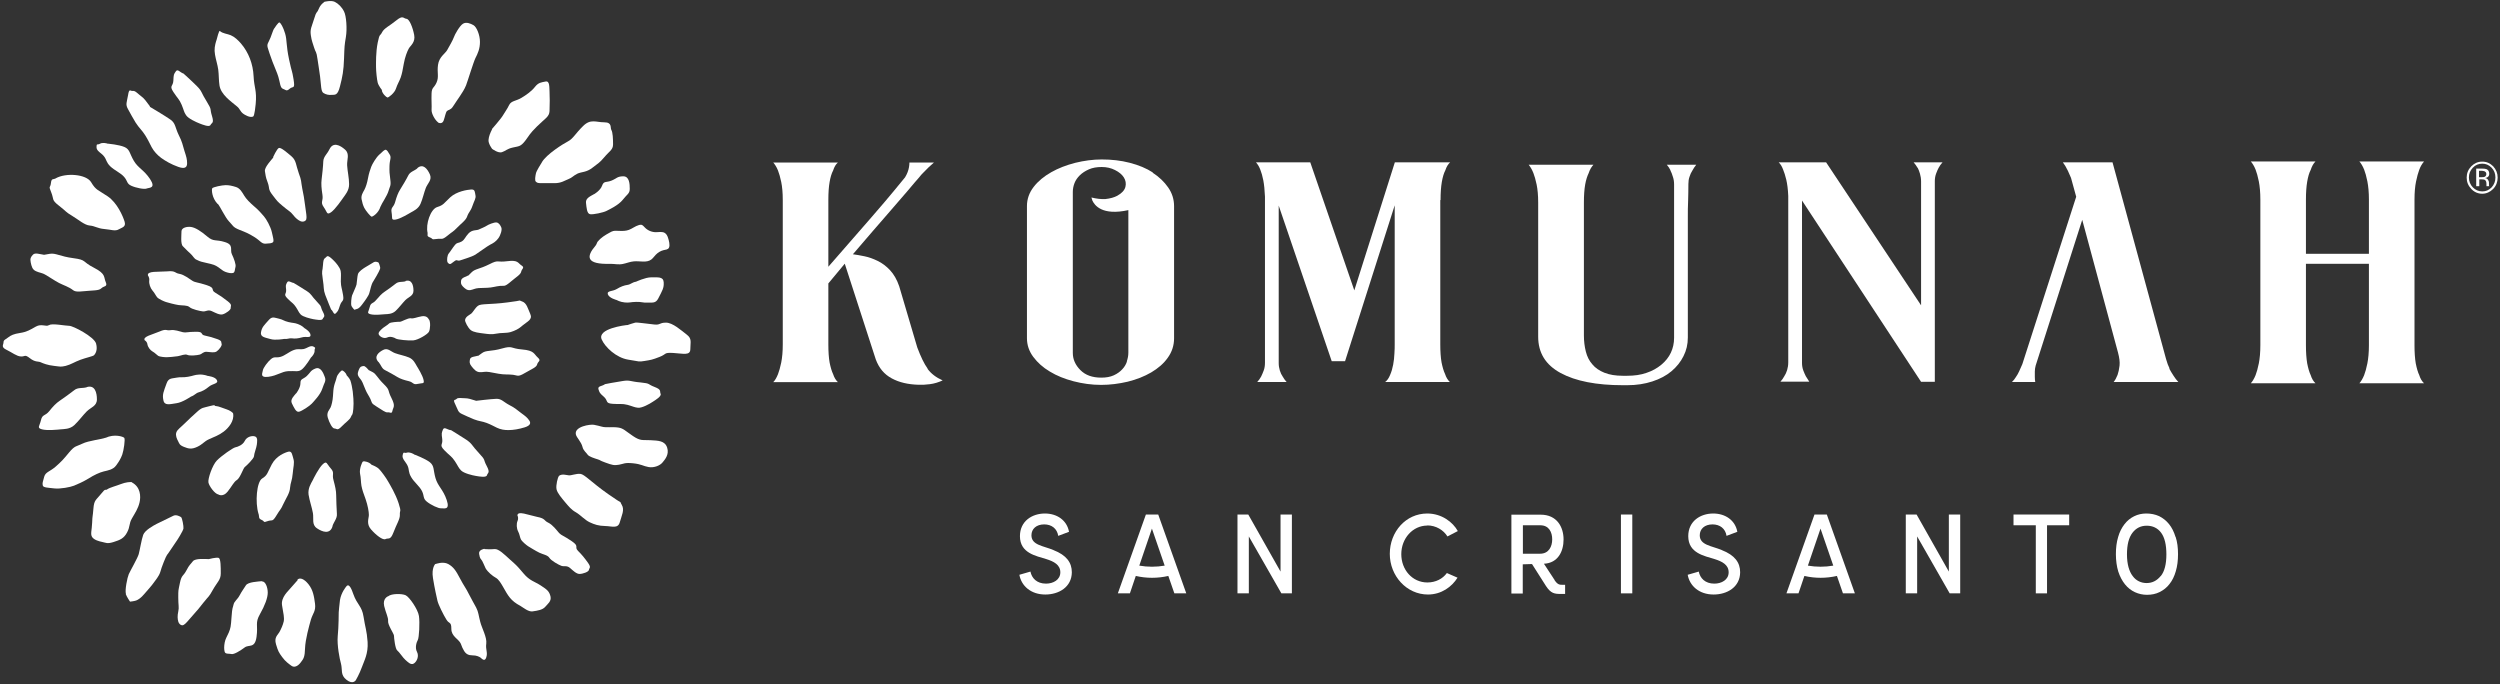<svg xmlns="http://www.w3.org/2000/svg" width="698" height="191" viewBox="0 0 698 191" fill="none"><rect x="0" y="0" width="698" height="191" fill="#333333" stroke="none"/><path d="M259 102.926C258.021 101.588 257.081 99.602 256.102 97.008L251.051 79.905C250.424 78.081 249.563 76.582 248.505 75.447C247.448 74.312 246.312 73.461 245.059 72.853C243.806 72.245 242.593 71.799 241.379 71.556C240.165 71.313 239.108 71.11 238.129 70.989C242.24 66.206 245.49 62.396 247.957 59.6C250.424 56.763 252.265 54.615 253.557 53.115C255.006 51.372 256.024 50.197 256.572 49.589C256.964 49.062 257.434 48.535 257.943 48.049C258.452 47.522 258.922 47.076 259.313 46.671C259.783 46.225 260.292 45.779 260.762 45.374H253.909C253.909 45.779 253.871 46.225 253.792 46.671C253.636 47.603 253.283 48.535 252.696 49.508C252.226 50.075 251.168 51.372 249.563 53.318C248.192 54.98 246.078 57.492 243.18 60.816C240.282 64.139 236.327 68.719 231.276 74.474V55.831C231.276 53.804 231.393 52.142 231.628 50.805C231.863 49.468 232.176 48.414 232.607 47.603C232.92 46.63 233.351 45.86 233.938 45.374H215.886C216.356 45.901 216.826 46.63 217.217 47.603C217.53 48.414 217.844 49.468 218.118 50.805C218.392 52.142 218.549 53.804 218.549 55.831V96.157C218.549 98.184 218.392 99.845 218.118 101.223C217.844 102.561 217.53 103.655 217.217 104.466C216.826 105.438 216.395 106.208 215.886 106.695H233.938C233.39 106.168 232.92 105.438 232.607 104.466C232.215 103.655 231.902 102.561 231.628 101.223C231.393 99.886 231.276 98.184 231.276 96.157V79.135L235.857 73.623L244.511 100.332C245.412 102.763 246.861 104.506 248.975 105.641C251.051 106.776 253.557 107.343 256.455 107.424C257.355 107.465 258.413 107.424 259.627 107.262C260.88 107.1 262.054 106.735 263.19 106.208C261.35 105.398 259.94 104.304 258.961 102.966" fill="white"></path><path d="M321.889 48.168C320.088 46.993 317.935 46.101 315.429 45.453C312.922 44.804 310.338 44.52 307.597 44.52C305.169 44.52 302.741 44.845 300.235 45.453C297.729 46.101 295.496 46.952 293.499 48.087C291.502 49.222 289.857 50.559 288.604 52.181C287.351 53.802 286.724 55.585 286.724 57.53V94.412C286.724 96.317 287.312 98.06 288.487 99.64C289.662 101.221 291.189 102.599 293.107 103.734C295.026 104.909 297.259 105.801 299.726 106.449C302.232 107.098 304.777 107.462 307.44 107.462C309.946 107.462 312.413 107.138 314.841 106.571C317.308 105.963 319.462 105.112 321.42 103.977C323.338 102.842 324.905 101.505 326.041 99.883C327.215 98.262 327.802 96.439 327.802 94.453V57.571C327.802 55.666 327.255 53.923 326.158 52.343C325.062 50.762 323.613 49.384 321.811 48.209M314.645 100.937C314.371 101.748 313.94 102.477 313.314 103.126C312.726 103.774 311.943 104.342 310.964 104.788C309.985 105.233 308.85 105.436 307.479 105.436C304.973 105.436 303.054 104.747 301.644 103.328C300.235 101.91 299.53 100.329 299.53 98.546V53.559C299.53 52.748 299.686 51.937 300 51.127C300.313 50.316 300.822 49.587 301.488 48.938C302.153 48.29 303.015 47.722 304.033 47.276C305.051 46.831 306.226 46.628 307.597 46.628C308.967 46.628 310.22 46.912 311.317 47.479C312.452 48.047 313.275 48.736 313.784 49.546C314.293 50.357 314.449 51.248 314.214 52.181C313.979 53.113 313.196 53.964 311.943 54.653C311.121 55.099 310.025 55.423 308.576 55.585C307.44 55.626 306.187 55.504 304.738 55.139C304.738 55.139 304.777 55.423 304.934 55.788C304.934 55.788 304.934 55.828 304.934 55.869C305.56 57.328 307.714 60.286 315.037 58.665V98.465C315.037 99.275 314.88 100.086 314.606 100.897" fill="white"></path><path d="M402.205 55.865C402.205 53.838 402.323 52.177 402.558 50.799C402.793 49.461 403.106 48.367 403.537 47.556C403.85 46.584 404.32 45.813 404.868 45.327H389.439L378.123 81.074L365.827 45.327H350.672C351.142 45.854 351.573 46.543 351.886 47.394C352.199 48.164 352.473 49.137 352.708 50.312C352.943 51.528 353.1 53.068 353.178 54.892V101.298C353.178 102.109 353.061 102.838 352.826 103.446C352.591 104.095 352.356 104.621 352.121 105.108C351.808 105.675 351.455 106.202 351.024 106.648H359.209C358.817 106.202 358.425 105.675 358.112 105.108C357.799 104.662 357.525 104.095 357.329 103.446C357.133 102.798 357.016 102.109 357.016 101.379V57.405L371.818 100.852H375.538L389.401 57.324V96.11C389.401 96.799 389.401 97.65 389.322 98.704C389.283 99.758 389.165 100.771 388.969 101.825C388.774 102.879 388.5 103.811 388.108 104.703C387.756 105.594 387.286 106.243 386.738 106.648H404.79C404.242 106.121 403.772 105.392 403.459 104.419C403.067 103.608 402.754 102.514 402.48 101.176C402.245 99.839 402.127 98.137 402.127 96.11V55.865H402.205Z" fill="white"></path><path d="M466.387 47.608C466.622 48.053 466.857 48.621 467.053 49.31C467.288 49.958 467.405 50.688 467.405 51.498V94.338C467.405 95.837 467.092 97.215 466.505 98.472C465.917 99.728 465.017 100.863 463.842 101.836C462.667 102.808 461.297 103.578 459.691 104.105C458.086 104.673 456.284 104.916 454.287 104.916H453.073C451.076 104.916 449.353 104.632 447.943 104.065C446.534 103.497 445.398 102.727 444.576 101.714C443.714 100.741 443.126 99.566 442.774 98.188C442.422 96.81 442.226 95.31 442.226 93.689V56.565C442.226 54.538 442.344 52.876 442.579 51.539C442.813 50.201 443.166 49.148 443.558 48.337C443.871 47.364 444.341 46.594 444.889 45.986H426.797C427.267 46.554 427.737 47.324 428.129 48.337C428.442 49.148 428.755 50.201 429.03 51.539C429.304 52.876 429.46 54.538 429.46 56.565V94.013C429.46 98.512 431.536 101.876 435.726 104.146C439.916 106.415 445.711 107.55 453.112 107.55H454.326C456.911 107.55 459.221 107.186 461.336 106.497C463.451 105.808 465.213 104.875 466.662 103.659C468.11 102.444 469.246 101.025 470.029 99.444C470.852 97.823 471.243 96.121 471.243 94.257V60.861C471.243 59.077 471.243 57.497 471.321 56.078C471.36 54.66 471.4 53.079 471.4 51.377C471.4 50.688 471.478 49.999 471.713 49.35C471.909 48.702 472.183 48.134 472.496 47.648C472.81 47.081 473.162 46.513 473.593 45.986H465.369C465.761 46.432 466.113 46.959 466.387 47.526" fill="white"></path><path d="M535.386 46.786C535.621 47.232 535.856 47.799 536.052 48.488C536.248 49.137 536.365 49.866 536.365 50.677V85.249L509.854 45.327H496.618C497.088 45.773 497.519 46.462 497.832 47.313C498.146 48.083 498.459 49.015 498.733 50.191C499.007 51.366 499.203 52.866 499.281 54.73V101.136C499.281 101.947 499.164 102.676 498.968 103.325C498.772 103.973 498.498 104.54 498.185 105.027C497.871 105.594 497.519 106.121 497.088 106.567H505.155C504.842 106.121 504.528 105.594 504.176 105.027C503.941 104.581 503.706 104.014 503.471 103.406C503.236 102.757 503.119 102.068 503.119 101.339V55.986L536.365 106.607H540.202V50.555C540.202 49.826 540.32 49.137 540.555 48.488C540.79 47.84 541.025 47.313 541.26 46.867C541.573 46.3 541.926 45.773 542.356 45.327H534.29C534.681 45.773 535.073 46.3 535.386 46.867" fill="white"></path><path d="M605.755 102.919C605.364 102.149 605.05 101.258 604.776 100.285L597.297 72.806L589.817 45.327H575.955L576.66 46.381C577.051 47.029 577.6 48.124 578.226 49.664L579.675 54.933L564.638 101.663C564.325 102.433 564.011 103.081 563.737 103.689C563.463 104.297 563.15 104.824 562.837 105.27C562.523 105.797 562.171 106.243 561.74 106.648H568.24C568.162 106.202 568.123 105.716 568.123 105.189V103.73C568.123 103.203 568.201 102.676 568.358 102.068L581.359 61.377L591.345 98.421C591.736 99.88 591.893 101.095 591.775 102.109C591.658 103.122 591.462 103.973 591.227 104.662C590.914 105.473 590.561 106.121 590.13 106.648H608.183C607.713 106.121 607.243 105.554 606.851 104.905C606.46 104.338 606.069 103.649 605.638 102.879" fill="white"></path><path d="M674.48 101.461C674.245 100.083 674.127 98.381 674.127 96.355V55.744C674.127 53.718 674.284 52.016 674.558 50.678C674.832 49.34 675.145 48.246 675.459 47.395C675.772 46.544 676.202 45.774 676.79 45.085H658.737C659.207 45.612 659.678 46.382 660.069 47.355C660.383 48.165 660.696 49.26 660.97 50.638C661.244 52.016 661.401 53.718 661.401 55.744V70.862H643.818V55.744C643.818 53.758 643.935 52.096 644.17 50.718C644.405 49.34 644.719 48.246 645.149 47.436C645.463 46.463 645.893 45.652 646.481 45.085H628.428C628.898 45.612 629.368 46.382 629.76 47.355C630.073 48.165 630.387 49.26 630.661 50.638C630.935 52.016 631.091 53.718 631.091 55.744V96.355C631.091 98.381 630.935 100.083 630.661 101.461C630.387 102.839 630.073 103.933 629.76 104.744C629.368 105.717 628.898 106.487 628.428 107.014H646.481C645.932 106.487 645.463 105.757 645.149 104.744C644.758 103.933 644.444 102.839 644.17 101.461C643.935 100.083 643.818 98.381 643.818 96.355V73.658H661.401V96.355C661.401 98.381 661.244 100.083 660.97 101.461C660.696 102.839 660.383 103.933 660.069 104.744C659.678 105.717 659.207 106.487 658.737 107.014H676.79C676.242 106.487 675.772 105.757 675.459 104.744C675.067 103.933 674.754 102.839 674.48 101.461Z" fill="white"></path><path d="M294.165 153.586C291.228 152.37 287.978 152.208 287.978 149.451C287.978 147.668 289.348 146.411 291.541 146.411C293.617 146.411 295.144 147.587 295.457 149.614L298.473 148.479C297.885 145.276 295.144 143.371 291.737 143.371C288.135 143.371 284.767 145.519 284.767 149.695C284.767 154.478 289.309 155.207 292.129 156.099C294.204 156.748 296.045 157.68 296.045 159.788C296.045 161.896 294.048 162.95 292.05 162.95C289.466 162.95 288.056 161.409 287.704 159.585L284.611 160.477C285.159 163.558 287.782 165.99 291.855 165.99C295.614 165.99 299.217 163.923 299.256 159.788C299.256 157.072 297.768 155.005 294.126 153.586" fill="white"></path><path d="M357.525 159.586L348.518 143.655H345.503V165.666H348.675V149.776L357.76 165.666H360.697V143.655H357.525V159.586Z" fill="white"></path><path d="M398.486 146.695C400.913 146.695 403.028 147.992 404.124 149.776L407.023 148.276C405.652 145.803 402.558 143.371 398.486 143.371C392.494 143.371 388.03 148.479 388.03 154.64C388.03 160.801 392.729 165.99 398.682 165.99C402.48 165.99 405.378 163.801 406.944 161.288L403.968 159.991C402.793 161.612 400.835 162.625 398.525 162.625C394.335 162.625 391.241 159.099 391.241 154.721C391.241 150.343 394.413 146.736 398.525 146.736" fill="white"></path><path d="M434.042 161.938L431.066 157.398C435.021 157.196 436.548 153.912 436.548 150.629C436.548 147.102 434.668 143.697 430.165 143.697H421.981V165.708H425.153V157.56L427.737 157.479L431.653 163.641C433.024 165.708 434.003 165.83 435.843 165.83H436.979V163.276H436.274C435.452 163.276 434.903 163.276 434.003 161.938M425.192 154.601V146.656H430.048C432.515 146.656 433.376 148.643 433.376 150.588C433.376 152.534 432.476 154.601 429.97 154.601H425.192Z" fill="white"></path><path d="M455.736 143.655H452.564V165.666H455.736V143.655Z" fill="white"></path><path d="M480.759 153.586C477.822 152.37 474.572 152.208 474.572 149.451C474.572 147.668 475.942 146.411 478.135 146.411C480.211 146.411 481.738 147.587 482.051 149.614L485.066 148.479C484.479 145.276 481.738 143.371 478.331 143.371C474.728 143.371 471.361 145.519 471.361 149.695C471.361 154.478 475.903 155.207 478.723 156.099C480.798 156.748 482.639 157.68 482.639 159.788C482.639 161.896 480.641 162.95 478.644 162.95C476.06 162.95 474.65 161.409 474.298 159.585L471.204 160.477C471.752 163.558 474.376 165.99 478.449 165.99C482.208 165.99 485.81 163.923 485.849 159.788C485.849 157.072 484.362 155.005 480.72 153.586" fill="white"></path><path d="M544.118 159.586L535.112 143.655H532.096V165.666H535.269V149.776L544.353 165.666H547.29V143.655H544.118V159.586Z" fill="white"></path><path d="M562.171 146.655H568.397V165.666H571.53V146.655H577.717V143.655H562.171V146.655Z" fill="white"></path><path d="M607.399 149.897C606.969 148.479 606.381 147.303 605.598 146.33C604.815 145.357 603.875 144.628 602.818 144.101C601.721 143.614 600.547 143.371 599.254 143.371C598.04 143.371 596.905 143.614 595.847 144.141C594.79 144.668 593.889 145.398 593.145 146.371C592.401 147.344 591.775 148.519 591.383 149.938C590.953 151.357 590.757 152.937 590.757 154.721C590.757 156.505 590.992 158.167 591.422 159.585C591.892 161.004 592.519 162.18 593.302 163.152C594.085 164.125 595.025 164.855 596.082 165.341C597.139 165.828 598.275 166.071 599.45 166.071C600.742 166.071 601.917 165.828 602.974 165.301C604.032 164.774 604.972 164.044 605.716 163.071C606.499 162.099 607.086 160.882 607.478 159.504C607.908 158.085 608.104 156.505 608.104 154.721C608.104 152.937 607.908 151.316 607.438 149.897M603.249 160.842C602.191 162.139 600.899 162.788 599.333 162.788C598.55 162.788 597.844 162.625 597.179 162.301C596.513 161.977 595.926 161.49 595.456 160.842C594.947 160.193 594.555 159.342 594.281 158.369C594.007 157.356 593.85 156.18 593.85 154.802C593.85 152.086 594.359 150.1 595.378 148.762C596.396 147.425 597.727 146.776 599.372 146.776C601.017 146.776 602.426 147.425 603.405 148.762C604.384 150.1 604.854 152.127 604.854 154.802C604.854 157.477 604.345 159.545 603.288 160.842" fill="white"></path><path d="M319.932 143.655L312.1 165.666H315.468L317.112 160.802C320.088 161.491 323.182 161.491 326.197 160.802L327.881 165.666H331.209L323.378 143.655H319.932ZM318.091 157.924L321.616 147.587L325.179 157.924C322.83 158.329 320.441 158.329 318.091 157.924Z" fill="white"></path><path d="M506.604 143.655L498.772 165.666H502.14L503.785 160.802C506.761 161.491 509.854 161.491 512.87 160.802L514.554 165.666H517.882L510.05 143.655H506.604ZM504.764 157.924L508.288 147.587L511.851 157.924C509.502 158.329 507.113 158.329 504.764 157.924Z" fill="white"></path><path d="M96.646 163.796C96.646 163.796 95.275 165.377 94.923 167.525C94.766 168.579 94.571 170.971 94.571 170.971C94.571 170.971 94.57 174.984 94.296 177.578C94.061 180.172 94.845 184.064 95.197 185.28C95.667 186.982 94.962 188.442 96.763 189.82C98.565 191.239 99.348 189.901 99.348 189.901C99.348 189.901 100.366 188.158 101.032 186.293C101.698 184.429 102.833 182.524 102.637 179.24C102.402 175.957 101.972 175.268 101.502 172.187C101.032 169.147 99.74 168.944 98.643 165.863C98.252 164.728 97.469 162.58 96.646 163.796Z" fill="white"></path><path d="M108.355 166.475C108.355 166.475 106.788 167.042 107.258 169.19C107.767 171.298 108.433 172.312 108.355 173.406C108.237 174.501 109.999 176.933 109.999 177.5C109.999 178.068 110.352 181.189 110.9 181.594C111.448 182 112.545 183.702 113.171 184.229C113.798 184.756 114.698 185.81 115.56 185.243C116.421 184.675 117.048 183.175 116.421 182C115.795 180.824 116.304 179.284 116.657 178.676C117.009 178.027 117.244 173.852 116.97 171.987C116.696 170.123 114.268 166.637 113.25 166.191C112.232 165.704 109.255 165.704 108.394 166.475" fill="white"></path><path d="M121.552 157.438C121.552 157.438 120.416 158.492 120.886 161.41C121.356 164.329 121.904 166.68 122.139 167.734C122.374 168.788 123.822 171.706 124.645 173.004C125.428 174.301 126.016 173.49 126.016 175.598C126.016 177.706 128.052 178.395 128.639 179.692C129.187 180.989 128.991 180.746 129.54 181.678C130.088 182.61 130.793 182.975 131.929 182.975C133.064 182.975 133.73 183.34 134.082 183.543C134.435 183.786 135.336 184.962 135.766 183.543C136.236 182.124 135.531 181.435 135.766 179.692C136.001 177.949 134.513 175.355 134.082 173.612C133.612 171.869 133.612 170.896 132.947 169.639C132.281 168.342 131.694 167.45 130.911 165.869C130.127 164.248 129.501 163.559 128.404 161.451C127.308 159.343 126.603 158.289 125.154 157.478C123.666 156.668 121.63 157.478 121.63 157.478" fill="white"></path><path d="M135.257 153.222C135.257 153.222 133.573 153.465 133.769 154.641C133.847 155.127 133.965 155.857 134.356 156.222C134.709 156.547 135.296 158.128 135.57 158.655C136.158 159.709 137.567 160.845 138.39 161.291C139.251 161.737 139.956 162.994 140.426 163.805C141.875 166.359 142.58 167.738 145.282 169.157C146.221 169.725 147.553 170.86 148.688 170.698C150.176 170.495 151.508 170.252 152.213 169.441C152.879 168.63 154.014 167.9 153.701 166.522C153.348 165.102 152.8 164.656 150.999 163.48C149.198 162.305 147.905 162.183 146.143 160.074C144.342 157.925 143.95 157.601 142.384 156.222C140.817 154.803 139.212 153.181 138.076 153.303C136.941 153.424 135.257 153.303 135.257 153.303" fill="white"></path><path d="M144.499 143.984C144.499 143.984 144.851 144.633 144.499 145.444C144.146 146.255 144.225 147.552 144.656 148.363C145.086 149.174 145.125 149.904 145.399 150.512C145.673 151.161 147.005 152.215 147.436 152.499C147.906 152.783 149.589 153.837 150.607 154.324C151.625 154.811 152.918 154.973 153.388 155.743C153.858 156.514 155.933 157.689 156.716 157.973C157.5 158.257 158.204 157.811 159.105 158.541C160.006 159.311 160.906 160.244 161.807 160.244C162.707 160.244 164.352 159.676 164.431 159.109C164.47 158.582 165.175 158.541 164.157 157.122C163.139 155.703 162.512 154.932 161.376 153.797C160.241 152.621 161.885 152.621 159.614 151.08C157.343 149.539 156.795 149.539 156.09 148.809C155.424 148.039 154.327 146.539 153.074 145.93C151.821 145.363 152.331 144.755 149.942 144.308C147.553 143.822 144.46 142.484 144.46 143.944" fill="white"></path><path d="M156.051 132.916C155.737 133.2 155.15 135.511 155.385 136.606C155.62 137.701 156.873 139.12 157.813 140.256C158.792 141.391 159.496 142.324 160.828 143.053C162.12 143.824 163.256 145.162 164.627 145.811C165.997 146.46 167.133 146.825 168.973 146.865C170.853 146.906 172.537 147.676 173.046 145.811C173.555 143.946 174.455 142.364 173.594 140.945C172.732 139.526 174.573 141.31 169.796 137.944C165.057 134.619 163.217 132.43 162.042 132.308C160.867 132.186 159.497 132.795 158.831 132.714C158.166 132.673 156.912 132.186 156.051 132.876" fill="white"></path><path d="M168.073 119.133C167.407 118.931 166.584 118.768 165.84 118.606C164.9 118.404 160.241 119.052 160.789 121.322C160.985 122.173 162.277 123.348 162.629 124.767C162.864 125.821 163.726 126.388 164.078 126.956C164.431 127.482 165.997 127.969 166.898 128.252C167.837 128.536 167.093 128.455 169.012 129.144C170.892 129.833 171.479 129.995 172.811 129.752C174.181 129.509 174.338 129.104 176.727 129.347C179.115 129.59 179.507 130.117 181.073 130.401C182.718 130.684 184.363 129.914 184.989 129.104C185.537 128.415 186.908 126.996 186.281 125.01C185.655 123.024 183.775 123.024 181.582 122.902C179.389 122.781 178.88 123.186 176.766 121.768C174.651 120.349 174.064 119.579 172.654 119.376C171.244 119.133 169.169 119.457 168.073 119.133Z" fill="white"></path><path d="M175.395 90.727C174.416 90.768 166.663 91.781 167.994 94.78C168.934 96.928 172.067 99.887 175.395 100.414C178.724 100.941 178.214 101.063 179.976 100.779C181.739 100.495 182.091 100.455 184.167 99.644C186.242 98.833 185.224 98.388 188.004 98.55C190.785 98.712 192.742 99.36 192.742 97.455C192.742 95.55 193.251 94.578 191.763 93.443C190.275 92.308 187.808 90.038 185.89 90.079C183.971 90.119 184.441 90.768 182.718 90.606C180.956 90.444 177.901 89.957 177.353 90.079C176.805 90.201 175.395 90.687 175.395 90.687" fill="white"></path><path d="M177.588 78.649C176.491 78.811 176.1 79.42 175.199 79.541C174.298 79.663 173.28 80.028 172.144 80.718C171.009 81.407 169.364 81.123 169.717 82.178C170.069 83.232 172.144 83.759 172.144 83.759C172.144 83.759 173.124 84.327 174.455 84.449C175.826 84.57 175.943 84.327 177.588 84.287C179.232 84.246 179.507 84.57 180.76 84.489C182.013 84.408 183.031 84.814 183.775 83.354C184.911 81.123 185.419 80.434 185.302 78.771C185.184 77.149 183.579 77.473 181.778 77.433C180.172 77.433 177.588 78.649 177.588 78.649Z" fill="white"></path><path d="M166.937 67.34C166.663 67.705 166.584 68.232 166.271 68.596C163.608 71.677 163.608 73.865 170.422 73.663C171.597 73.663 172.732 73.946 173.868 73.703C174.925 73.501 175.905 73.055 176.962 72.974C178.646 72.812 180.525 73.46 181.857 72.447C182.327 72.082 182.64 71.596 183.07 71.15C183.658 70.542 184.402 70.055 185.224 69.853C185.812 69.691 186.516 69.731 186.79 69.123C187.104 68.434 186.751 67.097 186.516 66.408C186.36 65.881 186.086 65.354 185.655 65.07C184.95 64.584 183.971 64.827 183.11 64.827C181.974 64.827 180.799 64.341 180.016 63.49C179.742 63.206 179.468 62.882 179.115 62.76C178.88 62.719 178.606 62.76 178.372 62.841C177.353 63.125 176.57 63.814 175.591 64.179C174.729 64.503 173.79 64.503 172.889 64.462C172.302 64.462 171.753 64.381 171.205 64.503C170.853 64.584 170.5 64.787 170.148 64.989C168.973 65.638 167.72 66.367 166.898 67.462" fill="white"></path><path d="M165.84 54.21C165.057 54.696 163.452 55.264 163.608 56.601C163.765 57.979 163.843 59.641 164.744 59.803C165.644 59.965 168.503 59.317 169.286 58.911C170.07 58.506 172.693 57.29 173.868 55.791C175.043 54.25 175.826 54.088 175.826 52.751C175.826 51.413 175.748 49.225 174.025 49.225C172.302 49.225 172.145 49.873 170.696 50.441C169.286 51.008 168.582 50.441 168.112 51.819C167.642 53.197 165.88 54.21 165.88 54.21" fill="white"></path><path d="M151.352 45.218C150.882 45.989 149.785 47.691 149.628 48.421C149.472 49.151 149.237 50.449 149.628 50.733C150.02 51.057 150.099 51.138 151.352 51.138H154.837C156.716 51.138 157.656 50.408 158.714 50.003C159.771 49.597 160.045 49.07 161.181 48.502C162.355 47.935 163.726 48.178 165.449 46.8C167.172 45.421 167.289 45.583 168.699 43.92C170.109 42.218 171.166 41.852 171.166 40.312C171.166 38.771 171.088 36.946 170.696 36.297C170.304 35.649 171.009 34.148 168.699 34.148C166.388 34.148 164.9 33.094 162.786 35.203C160.671 37.271 160.006 38.73 158.596 39.46C157.186 40.19 152.605 43.069 151.312 45.259" fill="white"></path><path d="M137.411 36.055C136.862 37.109 136.471 38.082 136.392 39.095C136.314 40.149 137.411 41.568 137.411 41.568C137.411 41.568 139.056 42.824 140.113 42.5C141.209 42.135 141.523 41.568 143.128 41.203C144.773 40.798 145.282 41.041 146.613 39.338C147.945 37.595 147.71 37.514 149.942 35.285C152.174 33.055 153.349 32.65 153.427 31.029C153.505 29.407 153.505 26.61 153.427 25.475C153.349 24.34 153.505 22.516 152.331 22.759C151.156 23.003 150.373 23.003 149.394 24.219C148.454 25.435 147.044 26.448 145.556 27.34C144.068 28.232 142.737 28.11 142.149 29.326C141.562 30.542 140.857 31.434 140.426 32.204C139.995 33.015 137.332 36.055 137.332 36.055" fill="white"></path><path d="M122.217 34.149C122.491 34.352 123.47 34.717 123.862 33.663C124.253 32.609 124.41 31.393 124.801 30.988C125.193 30.623 125.82 30.744 126.446 29.771C127.073 28.758 127.778 27.826 128.404 26.853C129.031 25.88 129.657 24.988 130.127 23.813C130.597 22.597 132.164 17.408 132.751 16.192C133.377 14.976 134.004 13.638 134.004 11.693C134.004 9.747 133.064 7.517 132.203 7.031C131.341 6.545 130.166 6.058 129.266 6.626C128.326 7.193 126.955 9.666 126.72 10.396C126.485 11.125 125.389 13.03 124.841 14.003C124.292 14.976 122.608 15.868 122.295 18.097C121.982 20.327 122.609 21.381 121.904 23.002C121.199 24.623 120.572 24.299 120.494 26.042C120.416 27.826 120.572 29.569 120.494 30.623C120.416 31.677 121.434 33.501 122.295 34.149" fill="white"></path><path d="M106.592 25.194C106.749 26.167 107.846 27.14 108.159 27.221C108.472 27.302 110.195 25.924 110.547 24.748C110.939 23.532 111.487 22.721 111.879 21.627C112.27 20.492 112.427 19.519 112.741 17.776C113.054 15.992 113.68 14.331 114.15 13.52C114.62 12.709 116.03 11.817 115.638 9.75C115.247 7.683 114.307 5.291 113.484 5.251C112.623 5.169 112.545 4.156 110.704 5.656C108.825 7.196 107.219 7.885 106.671 9.02C106.122 10.155 106.005 9.182 105.457 11.898C104.909 14.614 104.987 17.614 104.987 18.708C104.987 19.803 105.222 22.194 105.457 23.086C105.692 23.978 106.71 25.235 106.71 25.235" fill="white"></path><path d="M90.615 0.466C90.145 0.952 89.597 1.074 88.971 2.533C88.344 3.992 88.422 2.857 87.718 5.208C87.013 7.519 86.543 8.086 86.778 9.789C87.013 11.491 87.326 12.018 87.718 13.356C88.109 14.694 88.344 14.167 88.657 16.558C88.971 18.95 89.049 18.788 89.362 21.341C89.675 23.895 89.597 25.517 90.302 25.962C91.007 26.408 91.79 26.571 92.612 26.489C93.474 26.408 94.257 26.814 94.923 24.098C95.628 21.382 95.941 19.761 96.058 16.315C96.176 12.87 96.176 12.707 96.568 10.356C96.959 8.046 96.685 4.398 96.058 3.222C95.471 2.006 94.453 0.993 93.435 0.506C92.416 0.02 90.576 0.506 90.576 0.506" fill="white"></path><path d="M76.558 7.926C76.166 8.574 76.166 8.899 75.539 10.48C74.913 12.101 74.364 12.223 74.834 13.601C75.304 14.979 75.148 14.736 76.088 17.249C77.027 19.722 77.262 19.965 77.732 21.505C78.202 23.046 78.202 24.505 78.985 24.789C79.769 25.032 79.925 25.64 80.865 24.789C81.805 23.937 82.431 25.072 81.962 22.154C81.492 19.276 81.57 20.654 80.708 16.601C79.847 12.547 80.16 11.25 79.612 9.385C79.063 7.521 78.359 6.426 78.046 6.264C77.732 6.102 76.558 7.966 76.558 7.966" fill="white"></path><path d="M60.385 11.331C59.993 12.668 59.758 13.763 60.032 15.262C60.267 16.681 60.737 18.019 60.933 19.438C61.129 20.897 61.051 22.397 61.285 23.896C61.716 26.41 64.34 28.193 66.141 29.693C67.003 30.382 67.002 31.031 67.864 31.72C68.295 32.044 69.822 32.977 70.684 32.531C71.075 32.328 71.349 29.45 71.388 29.044C71.741 25.194 70.958 24.586 70.801 21.262C70.644 17.897 69.431 14.654 67.277 12.141C66.455 11.209 65.554 10.317 64.418 9.831C63.596 9.466 62.069 9.344 61.403 8.655C61.129 8.371 60.58 10.763 60.502 11.006C60.463 11.128 60.424 11.249 60.385 11.412" fill="white"></path><path d="M83.097 161.976C82.314 162.908 81.453 163.8 81.022 164.327C80.63 164.894 78.359 166.719 78.75 169.029C79.142 171.299 79.416 172.475 79.22 173.488C78.985 174.542 78.476 175.636 78.006 176.488C77.537 177.339 76.479 177.906 77.067 179.893C77.654 181.879 77.85 182.163 78.789 183.46C79.729 184.757 80.669 185.365 81.374 185.892C82.118 186.419 83.097 186.095 83.959 184.96C84.82 183.865 85.094 183.379 85.172 180.947C85.251 178.555 86.308 174.745 86.817 172.961C87.365 171.177 88.227 170.61 87.953 168.543C87.678 166.475 87.404 164.732 86.151 163.151C84.898 161.571 83.645 161.125 83.018 161.895" fill="white"></path><path d="M73.111 162.259C72.093 162.38 69.235 162.461 68.647 163.434C68.06 164.407 67.59 164.934 66.924 166.191C66.258 167.447 65.397 167.853 65.201 168.826C65.005 169.798 64.849 169.393 64.653 172.19C64.457 175.027 64.379 175.352 63.87 176.608C63.322 177.865 62.93 178.351 62.734 179.405C62.538 180.459 62.538 181.31 62.734 182C62.93 182.689 63.987 182.445 64.653 182.608C65.319 182.77 67.12 181.675 68.295 180.784C69.509 179.851 71.153 181.148 71.623 177.824C72.093 174.501 71.153 173.974 72.563 171.501C73.973 169.028 74.756 166.88 74.756 165.461C74.756 164.042 74.13 162.218 73.111 162.34" fill="white"></path><path d="M58.231 156.101C57.447 156.101 54.511 155.817 53.845 156.709C53.179 157.601 52.905 157.601 52.044 159.263C51.182 160.925 50.712 160.438 50.242 162.708C49.772 164.978 49.772 164.654 49.772 166.843C49.772 169.032 50.046 169.518 49.772 170.734C49.498 171.951 49.576 172.842 49.772 173.531C49.968 174.221 50.634 174.788 51.221 174.504C51.808 174.221 52.396 173.45 53.884 171.748C55.411 170.045 55.45 169.964 56.86 168.181C58.27 166.397 58.27 166.803 59.445 164.654C60.659 162.506 61.638 161.898 61.638 160.114C61.638 158.331 61.638 156.061 61.089 155.777C60.541 155.493 58.152 156.142 58.152 156.142" fill="white"></path><path d="M35.087 165.789C35.362 166.64 36.302 167.978 36.302 167.978C36.302 167.978 37.515 167.856 38.025 167.654C38.573 167.451 39.356 166.965 40.335 165.789C41.353 164.613 42.41 163.438 42.88 162.749C43.35 162.06 44.408 160.884 44.76 159.668C45.074 158.412 46.366 155.209 46.64 154.925C46.914 154.642 48.519 152.169 48.95 151.561C49.42 150.953 51.143 148.197 51.221 147.548C51.299 146.94 50.869 144.589 50.556 144.386C50.242 144.184 49.224 143.616 48.441 143.981C47.658 144.346 44.721 145.764 43.781 146.251C42.841 146.737 40.452 148.034 39.982 149.332C39.513 150.629 39.043 153.588 38.73 154.723C38.416 155.817 36.341 159.425 35.949 160.317C35.558 161.208 34.813 164.816 35.166 165.83" fill="white"></path><path d="M36.889 134.664C36.537 134.461 34.97 134.664 33.756 135.151C32.542 135.637 30.624 136.124 29.958 136.61C29.292 137.097 29.644 136.083 28.235 137.867C26.825 139.651 26.277 139.53 26.081 142.003C25.885 144.477 25.807 143.787 25.728 145.936C25.65 148.086 25.18 149.099 25.728 149.951C26.277 150.762 27.608 151.127 28.587 151.329C29.606 151.532 29.919 151.897 31.72 151.329C33.521 150.762 34.618 150.316 35.48 148.653C36.38 146.991 35.949 146.261 36.85 144.72C37.712 143.22 38.573 141.963 38.964 140.26C39.356 138.597 39.239 135.962 36.85 134.705" fill="white"></path><path d="M29.448 122.213C28.587 122.618 24.671 123.024 22.987 123.875C21.342 124.686 20.912 124.362 19.306 126.308C17.701 128.254 17.309 128.7 15.586 130.241C13.863 131.742 12.727 131.742 12.336 133.12C11.944 134.499 11.788 134.904 11.944 135.553C12.062 136.161 13.471 136.161 15.155 136.364C16.8 136.567 19.698 135.999 20.677 135.594C21.656 135.188 23.183 134.539 24.71 133.607C26.238 132.634 27.804 131.904 28.979 131.62C30.153 131.336 31.563 131.133 32.425 129.957C33.286 128.781 33.756 127.971 34.147 126.876C34.539 125.781 35.009 122.618 34.696 122.253C34.382 121.888 31.915 121.077 29.448 122.253" fill="white"></path><path d="M24.241 108.113C23.066 108.478 21.734 108.113 20.755 108.924C19.737 109.734 17.701 111.193 16.683 111.882C15.665 112.571 14.803 113.463 13.707 114.841C12.571 116.219 11.827 115.611 11.435 117.313C11.044 119.016 10.221 119.462 11.709 119.867C13.158 120.272 16.252 119.948 17.035 119.867C17.818 119.786 19.502 119.867 20.755 118.691C22.008 117.516 23.144 115.935 24.241 114.841C25.337 113.747 27.06 113.382 27.06 111.518C27.06 109.653 26.512 107.384 24.241 108.073" fill="white"></path><path d="M13.667 90.769C12.923 91.337 11.592 90.283 10.026 91.174C8.381 92.107 7.48 92.674 5.64 92.958C3.799 93.242 3.055 93.606 2.272 94.214C1.489 94.822 0.98 94.903 0.98 95.592C0.98 96.281 0.196 96.889 1.802 97.659C3.407 98.429 4.661 99.483 5.835 99.524C7.01 99.605 6.854 98.835 8.342 100.01C9.83 101.185 10.652 100.821 11.357 101.145C12.062 101.469 13.276 101.955 15.116 102.158C16.957 102.361 16.84 102.482 18.328 102.158C19.776 101.793 20.794 101.064 22.439 100.456C24.084 99.848 25.963 99.483 26.276 99.159C26.59 98.794 27.334 97.821 26.825 95.916C26.276 94.012 20.403 90.972 19.346 90.972C18.288 90.972 14.451 90.202 13.746 90.769" fill="white"></path><path d="M12.14 71.108C11.122 70.987 9.79 70.46 9.203 71.108C8.616 71.716 8.342 72.162 8.577 73.256C8.812 74.351 9.007 75.283 10.065 75.729C11.083 76.215 11.71 76.093 12.884 76.823C14.059 77.552 13.981 77.512 15.43 78.404C16.879 79.336 18.131 79.66 19.463 80.39C20.794 81.119 20.442 81.606 23.222 81.322C26.003 81.038 27.569 81.2 28.274 80.511C28.979 79.782 30.114 80.147 29.527 78.768C28.9 77.39 29.644 76.499 26.237 74.756C22.83 73.013 24.24 72.567 20.481 72.081C16.722 71.595 15.547 70.581 13.902 70.865L12.258 71.149L12.14 71.108Z" fill="white"></path><path d="M15.586 49.794C14.842 50.199 14.372 49.672 14.216 51.132C14.059 52.591 13.472 51.699 14.294 53.686C15.117 55.673 14.294 55.754 16.448 57.417C18.601 59.079 18.21 59.12 20.129 60.255C22.048 61.431 23.614 62.85 25.063 62.972C26.512 63.093 27.217 63.783 29.136 63.945C31.055 64.107 32.151 64.634 33.169 64.026C34.187 63.458 35.244 63.337 34.774 61.836C34.304 60.336 32.738 56.646 30.076 54.822C27.452 53.037 26.786 53.159 25.454 50.888C24.123 48.618 18.406 48.172 15.547 49.794" fill="white"></path><path d="M30.192 40.146C29.605 39.944 28.548 39.741 27.882 40.146C27.216 40.552 26.942 39.903 26.942 41.079C26.942 42.255 28.352 42.701 29.057 43.674C29.801 44.647 29.605 45.255 30.78 46.431C31.994 47.607 33.639 48.215 34.657 49.391C35.675 50.567 35.322 51.257 36.654 51.865C37.985 52.473 40.295 52.919 40.961 52.635C41.627 52.351 43.624 52.635 41.901 49.999C40.178 47.404 38.573 46.958 37.359 44.89C36.145 42.822 36.262 41.687 34.735 41.038C33.208 40.389 30.153 40.106 30.153 40.106" fill="white"></path><path d="M41.862 29.687C40.727 28.187 40.335 27.539 39.395 26.849C38.456 26.16 37.75 25.269 37.085 25.39C36.419 25.512 36.067 24.498 35.753 26.566C35.401 28.633 34.97 29.119 35.753 30.498C36.536 31.876 36.889 32.646 37.868 34.227C38.886 35.808 39.669 36.375 40.531 37.754C41.392 39.132 41.706 39.902 42.332 41.078C42.959 42.253 43.898 43.266 45.034 44.118C46.17 44.928 47.814 45.901 49.772 46.59C51.691 47.279 52.239 46.671 52.239 45.577C52.239 44.483 52.044 43.793 51.495 42.131C50.986 40.469 50.908 39.659 49.89 37.672C48.911 35.686 49.028 34.389 47.619 33.416C46.209 32.403 41.823 29.809 41.823 29.809" fill="white"></path><path d="M51.182 20.527C50.242 20.202 49.577 19.108 49.068 19.959C48.519 20.77 48.48 20.77 48.402 22.514C48.323 24.217 47.188 23.811 48.402 25.677C49.615 27.542 50.046 27.663 50.712 29.245C51.378 30.826 51.3 31.191 51.926 32.124C52.513 33.097 54.785 34.111 55.724 34.475C56.664 34.84 58.466 35.57 58.779 34.881C59.131 34.192 59.836 34.475 59.17 32.326C58.505 30.177 59.288 30.907 57.721 28.353C56.116 25.839 56.469 25.514 54.981 24.055C53.532 22.595 51.182 20.486 51.182 20.486" fill="white"></path><path d="M168.855 107.306C168.033 107.875 166.819 107.753 167.093 108.687C167.407 109.621 167.368 109.702 168.621 110.799C169.874 111.936 168.895 112.586 171.049 112.748C173.202 112.911 173.594 112.626 175.199 113.032C176.805 113.479 177.04 113.723 178.136 113.845C179.233 113.966 181.426 112.748 182.248 112.179C183.07 111.651 184.754 110.636 184.441 109.946C184.127 109.255 184.793 108.809 182.757 108.037C180.721 107.265 181.739 107.062 178.841 106.778C175.943 106.534 175.904 106.047 173.907 106.372C171.91 106.656 168.855 107.265 168.855 107.265" fill="white"></path><path d="M60.972 138.068C60.972 138.068 62.264 138.879 63.557 137.257C64.849 135.636 65.241 134.581 66.141 134.014C67.042 133.446 67.903 130.77 68.334 130.405C68.765 130.08 70.918 128.012 70.918 127.364C70.918 126.715 71.624 124.931 71.702 124.16C71.78 123.39 72.054 122.133 71.193 121.849C70.292 121.565 68.882 121.971 68.334 123.106C67.786 124.241 66.376 124.769 65.71 124.89C65.045 125.012 61.794 127.283 60.541 128.58C59.288 129.878 57.996 133.689 58.192 134.703C58.388 135.717 59.954 137.906 61.011 138.068" fill="white"></path><path d="M40.491 95.066C40.491 95.066 41.04 95.35 41.157 96.121C41.275 96.893 41.94 97.786 42.606 98.151C43.272 98.516 43.663 99.003 44.133 99.328C44.642 99.653 46.052 99.734 46.522 99.734C46.992 99.734 48.715 99.612 49.655 99.45C50.595 99.287 51.652 98.76 52.318 99.084C52.983 99.409 55.059 99.206 55.764 99.003C56.468 98.8 56.743 98.151 57.761 98.232C58.779 98.313 59.875 98.557 60.502 98.11C61.167 97.664 62.108 96.406 61.873 96C61.677 95.594 62.147 95.228 60.737 94.701C59.366 94.214 58.544 93.97 57.173 93.686C55.803 93.402 57.017 92.59 54.667 92.631C52.317 92.631 51.926 92.956 51.065 92.753C50.203 92.55 48.754 91.981 47.579 92.184C46.405 92.387 46.522 91.697 44.564 92.55C42.606 93.402 39.747 93.97 40.413 95.026" fill="white"></path><path d="M41.275 76.901C41.275 76.901 41.784 77.428 41.667 78.319C41.549 79.211 41.98 80.427 42.567 81.116C43.194 81.805 43.429 82.453 43.859 82.98C44.29 83.507 45.817 84.156 46.326 84.318C46.835 84.48 48.754 85.007 49.851 85.169C50.947 85.331 52.24 85.169 52.905 85.736C53.532 86.344 55.881 86.871 56.704 86.952C57.526 86.993 58.074 86.385 59.132 86.871C60.189 87.358 61.325 88.006 62.186 87.763C63.047 87.52 64.496 86.506 64.418 85.98C64.34 85.453 64.966 85.209 63.635 84.156C62.303 83.102 61.481 82.534 60.111 81.724C58.701 80.913 60.306 80.467 57.722 79.616C55.137 78.765 54.589 78.927 53.727 78.4C52.866 77.873 51.456 76.698 50.086 76.455C48.755 76.252 49.068 75.523 46.679 75.766C44.251 75.969 40.923 75.563 41.314 76.941" fill="white"></path><path d="M129.853 89.384C129.775 89.749 130.675 91.613 131.458 92.181C132.241 92.789 133.808 92.951 135.061 93.113C136.314 93.275 137.293 93.437 138.585 93.153C139.839 92.87 141.327 93.072 142.58 92.708C143.833 92.302 144.773 91.897 145.987 90.803C147.24 89.749 148.767 89.222 148.062 87.682C147.357 86.142 147.083 84.602 145.751 84.156C144.42 83.75 146.574 83.832 141.64 84.439C136.706 85.088 134.317 84.723 133.455 85.372C132.633 85.98 132.046 87.195 131.576 87.56C131.106 87.925 130.01 88.371 129.853 89.303" fill="white"></path><path d="M53.258 110.747C54.315 110.422 54.628 109.773 55.49 109.53C56.391 109.286 57.33 108.8 58.348 107.948C59.367 107.096 61.05 107.137 60.58 106.163C60.11 105.149 57.957 104.946 57.957 104.946C57.957 104.946 56.939 104.5 55.568 104.581C54.198 104.662 54.119 104.906 52.514 105.19C50.908 105.474 50.556 105.19 49.342 105.433C48.128 105.717 47.071 105.433 46.522 107.015C45.661 109.408 45.269 110.138 45.622 111.761C45.935 113.383 47.54 112.815 49.302 112.572C50.908 112.369 53.297 110.747 53.297 110.747" fill="white"></path><path d="M124.958 73.213C124.958 73.213 125.389 73.984 125.937 73.619C126.525 73.254 127.073 72.687 127.386 72.646C127.739 72.646 127.973 72.93 128.639 72.646C129.305 72.403 130.01 72.2 130.715 71.957C131.38 71.714 132.007 71.511 132.712 71.106C133.378 70.701 136.118 68.674 136.862 68.309C137.606 67.945 138.429 67.499 139.134 66.526C139.839 65.553 140.23 64.054 139.956 63.486C139.721 62.919 139.291 62.189 138.625 62.108C137.959 62.027 136.314 62.716 135.923 63C135.531 63.283 134.278 63.81 133.652 64.094C133.025 64.378 131.85 64.094 130.832 65.148C129.853 66.161 129.775 66.931 128.835 67.458C127.895 67.985 127.7 67.58 126.995 68.431C126.29 69.282 125.741 70.255 125.311 70.741C124.88 71.228 124.723 72.565 124.919 73.213" fill="white"></path><path d="M103.694 129.715C103.068 128.985 101.697 128.702 101.384 128.823C101.071 128.904 100.288 131.012 100.523 132.228C100.797 133.485 100.718 134.458 100.914 135.633C101.149 136.809 101.462 137.7 102.089 139.403C102.676 141.105 102.99 142.848 102.99 143.781C102.99 144.713 102.206 146.213 103.577 147.794C104.947 149.375 106.905 150.915 107.649 150.51C108.433 150.104 108.981 150.956 109.842 148.686C110.704 146.375 111.722 144.916 111.644 143.659C111.565 142.403 112.153 143.132 111.291 140.497C110.43 137.863 108.863 135.309 108.354 134.417C107.845 133.485 106.436 131.539 105.809 130.931C105.182 130.282 103.655 129.715 103.655 129.715" fill="white"></path><path d="M50.673 64.543C50.673 65.476 50.36 68.111 51.065 68.76C51.77 69.409 52.122 69.895 53.023 70.666C53.923 71.436 54.158 72.247 54.902 72.531C55.646 72.815 55.294 72.896 57.526 73.383C59.719 73.869 59.993 73.991 60.933 74.599C61.834 75.207 62.186 75.653 63.008 75.937C63.83 76.221 64.496 76.343 65.044 76.221C65.632 76.099 65.554 75.126 65.749 74.518C65.945 73.91 65.319 72.166 64.731 70.95C64.144 69.733 65.358 68.355 62.773 67.584C60.228 66.773 59.68 67.584 57.878 66.043C56.077 64.503 54.511 63.529 53.336 63.367C52.2 63.205 50.712 63.57 50.673 64.543Z" fill="white"></path><path d="M76.322 43.956C75.813 44.604 73.737 46.752 73.972 47.847C74.207 48.941 74.05 49.144 74.716 50.887C75.382 52.63 74.717 52.711 76.126 54.495C77.536 56.319 77.301 56.116 78.906 57.495C80.512 58.873 81.06 58.994 81.804 59.967C82.548 60.94 83.253 61.467 83.88 61.751C84.506 62.034 85.368 61.832 85.524 61.183C85.681 60.535 85.485 59.562 85.172 57.292C84.859 55.022 84.859 54.9 84.389 52.63C83.958 50.36 84.272 50.644 83.41 48.333C82.588 46.023 82.744 44.847 81.413 43.672C80.081 42.537 78.397 41.078 77.849 41.321C77.301 41.564 76.243 43.874 76.243 43.874" fill="white"></path><path d="M65.123 115.523C65.084 115.199 64.144 114.55 63.204 114.266C62.264 113.983 60.972 113.375 60.306 113.375C59.64 113.375 60.502 112.848 58.583 113.375C56.664 113.942 56.508 113.577 54.745 115.239C52.983 116.901 53.414 116.374 51.926 117.874C50.438 119.373 49.537 119.86 49.224 120.751C48.95 121.602 49.38 122.535 49.733 123.183C50.085 123.832 50.046 124.237 51.339 124.764C52.631 125.291 53.492 125.493 55.059 124.764C56.625 124.034 56.938 123.264 58.387 122.616C59.836 121.967 61.128 121.521 62.46 120.508C63.791 119.495 65.475 117.549 65.083 115.442" fill="white"></path><path d="M106.279 57.613C106.475 56.965 108.119 54.614 108.472 53.316C108.824 52.019 109.216 51.979 108.981 50.195C108.746 48.411 108.707 47.966 108.746 46.304C108.785 44.642 109.334 44.034 108.825 43.182C108.315 42.331 108.159 42.047 107.806 41.845C107.415 41.642 106.788 42.372 105.888 43.182C104.987 43.993 103.929 45.817 103.655 46.547C103.381 47.276 102.99 48.411 102.755 49.709C102.52 51.006 102.167 52.181 101.736 52.992C101.306 53.762 100.758 54.614 100.953 55.627C101.149 56.64 101.345 57.289 101.697 58.018C102.05 58.748 103.46 60.491 103.773 60.491C104.086 60.491 105.692 59.518 106.24 57.654" fill="white"></path><path d="M60.815 56.923C61.402 57.531 62.851 60.694 63.947 61.83C65.083 62.965 64.926 63.411 66.884 64.181C68.842 64.952 69.352 65.154 70.996 66.168C72.68 67.182 72.994 68.115 74.168 68.033C75.343 67.952 75.734 67.952 76.165 67.668C76.596 67.385 76.204 66.209 75.891 64.79C75.578 63.33 74.325 61.1 73.698 60.41C73.111 59.721 72.171 58.626 70.957 57.612C69.782 56.599 68.725 55.544 68.177 54.612C67.629 53.72 67.041 52.584 65.905 52.219C64.731 51.855 63.987 51.692 63.008 51.692C62.029 51.692 59.444 52.219 59.248 52.584C59.053 52.949 59.131 55.261 60.776 56.964" fill="white"></path><path d="M116.539 46.994C115.677 47.724 114.502 47.927 113.993 48.981C113.484 50.035 112.309 51.981 111.722 52.914C111.135 53.847 110.743 54.901 110.312 56.442C109.882 57.983 109.059 57.78 109.333 59.321C109.608 60.862 109.098 61.51 110.43 61.308C111.761 61.105 114.15 59.645 114.777 59.28C115.403 58.915 116.773 58.348 117.4 56.928C118.027 55.509 118.379 53.766 118.888 52.468C119.397 51.171 120.69 50.238 120.024 48.697C119.358 47.197 118.144 45.534 116.499 46.953" fill="white"></path><path d="M92.808 146.937C93.16 145.721 94.179 144.788 94.061 143.451C93.944 142.154 93.905 139.559 93.865 138.303C93.865 137.046 93.592 135.83 93.122 134.087C92.613 132.344 93.513 132.06 92.338 130.763C91.163 129.466 91.281 128.574 90.145 129.588C89.01 130.642 87.6 133.479 87.248 134.209C86.856 134.938 85.916 136.357 86.151 138.1C86.425 139.843 87.091 141.667 87.365 143.248C87.639 144.788 86.973 146.491 88.501 147.504C89.989 148.518 92.142 149.288 92.847 146.937" fill="white"></path><path d="M91.947 41.724C91.438 42.9 90.341 43.67 90.263 45.008C90.224 46.345 89.95 48.899 89.793 50.115C89.636 51.331 89.754 52.628 90.028 54.412C90.302 56.195 89.362 56.357 90.38 57.817C91.398 59.235 91.163 60.127 92.416 59.276C93.67 58.384 95.432 55.749 95.902 55.101C96.372 54.412 97.507 53.155 97.468 51.412C97.468 49.669 96.998 47.723 96.92 46.142C96.842 44.562 97.703 42.981 96.332 41.765C94.962 40.548 92.965 39.495 91.947 41.765" fill="white"></path><path d="M130.754 76.901C130.01 77.266 128.914 77.55 128.757 78.24C128.639 78.929 128.639 79.375 129.227 79.984C129.853 80.592 130.402 81.12 131.302 80.998C132.203 80.836 132.555 80.511 133.652 80.43C134.748 80.389 134.67 80.389 136.041 80.349C137.411 80.308 138.39 79.943 139.604 79.822C140.818 79.7 140.779 80.187 142.502 78.726C144.225 77.266 145.361 76.658 145.517 75.846C145.674 75.035 146.614 74.751 145.596 74.102C144.577 73.453 144.695 72.52 141.64 72.926C138.586 73.332 139.33 72.399 136.628 73.778C133.887 75.157 132.673 75.035 131.694 76.009L130.715 76.982L130.754 76.901Z" fill="white"></path><path d="M133.456 99.32C132.633 99.564 131.38 99.564 131.224 100.295C131.067 101.026 131.028 101.513 131.694 102.325C132.359 103.137 132.947 103.868 133.965 103.909C134.983 103.95 135.375 103.665 136.588 103.868C137.802 104.072 137.724 104.072 139.252 104.356C140.779 104.64 141.875 104.478 143.245 104.64C144.577 104.803 144.538 105.331 146.535 104.153C148.532 102.975 149.785 102.569 149.981 101.716C150.177 100.863 151.234 100.782 150.137 99.807C149.041 98.832 149.198 97.858 145.791 97.573C142.384 97.289 143.246 96.436 140.191 97.289C137.098 98.183 135.727 97.736 134.631 98.548L133.495 99.361L133.456 99.32Z" fill="white"></path><path d="M119.359 64.99C119.515 65.638 119.006 65.882 120.024 66.287C121.043 66.692 120.298 66.936 121.826 66.733C123.392 66.49 123.275 67.138 124.88 65.841C126.447 64.543 126.407 64.827 127.582 63.611C128.757 62.394 130.088 61.502 130.441 60.407C130.793 59.313 131.42 58.948 131.89 57.529C132.36 56.109 132.947 55.38 132.751 54.528C132.555 53.636 132.673 52.825 131.537 52.906C130.401 52.987 127.504 53.433 125.702 55.096C123.94 56.718 123.901 57.245 122.061 57.812C120.22 58.38 118.771 62.597 119.398 65.071" fill="white"></path><path d="M72.211 143.53C72.445 144.341 72.093 144.746 73.033 145.151C73.973 145.557 73.385 146.003 74.677 145.516C75.969 145.03 76.009 145.881 77.144 143.976C78.28 142.071 78.319 142.476 79.102 140.733C79.924 138.99 80.904 137.652 80.982 136.193C81.1 134.734 81.569 134.166 81.726 132.22C81.883 130.315 82.274 129.261 81.922 128.126C81.57 126.991 81.53 125.897 80.551 126.1C79.572 126.343 77.144 127.275 75.891 129.626C74.638 131.977 74.717 132.666 73.19 133.599C71.662 134.531 71.192 140.246 72.171 143.449" fill="white"></path><path d="M115.834 126.996C115.325 126.631 114.346 126.144 113.563 126.388C112.819 126.631 112.701 125.901 112.427 127.037C112.153 128.131 113.367 128.983 113.837 130.118C114.307 131.254 113.954 131.781 114.816 133.24C115.677 134.7 117.126 135.714 117.831 137.133C118.497 138.512 118.027 139.12 119.163 140.053C120.299 140.985 122.452 141.999 123.157 141.918C123.862 141.837 125.741 142.607 124.723 139.607C123.705 136.606 122.256 135.795 121.591 133.484C120.925 131.172 121.317 130.118 120.024 129.064C118.732 128.05 115.834 126.955 115.834 126.955" fill="white"></path><path d="M132.868 111.876C131.38 111.43 130.754 111.186 129.775 111.186C128.796 111.186 127.856 110.943 127.464 111.389C127.073 111.836 126.328 111.308 127.112 112.891C127.895 114.474 127.816 115.083 129.03 115.61C130.244 116.138 130.871 116.503 132.32 117.072C133.769 117.64 134.591 117.599 135.883 118.086C137.136 118.573 137.724 118.939 138.742 119.426C139.76 119.913 140.896 120.116 142.071 120.075C143.245 120.075 144.851 119.832 146.535 119.304C148.18 118.776 148.258 118.046 147.709 117.315C147.161 116.544 146.691 116.179 145.517 115.326C144.342 114.474 143.911 113.946 142.227 113.094C140.582 112.242 140.034 111.308 138.585 111.349C137.137 111.389 132.829 111.917 132.829 111.917" fill="white"></path><path d="M125.859 120.107C124.88 119.985 124.018 119.053 123.666 119.945C123.313 120.877 123.235 120.877 123.47 122.58C123.705 124.283 122.531 124.121 124.058 125.703C125.585 127.284 126.055 127.325 126.995 128.744C127.935 130.163 127.934 130.528 128.718 131.339C129.501 132.15 131.89 132.718 132.869 132.88C133.848 133.042 135.766 133.407 135.962 132.677C136.158 131.947 136.941 132.069 135.884 130.082C134.826 128.136 135.766 128.663 133.691 126.473C131.655 124.324 131.929 123.959 130.206 122.783C128.483 121.648 125.82 120.026 125.82 120.026" fill="white"></path><path d="M119.711 89.189C119.711 89.189 119.358 88.052 117.792 88.296C116.225 88.58 115.482 89.026 114.699 88.864C113.876 88.742 112.075 89.879 111.644 89.838C111.213 89.838 108.942 89.919 108.629 90.325C108.315 90.691 107.023 91.421 106.631 91.827C106.24 92.233 105.418 92.842 105.809 93.491C106.201 94.1 107.258 94.628 108.12 94.222C108.981 93.816 110.078 94.222 110.547 94.546C111.017 94.831 114.033 95.155 115.403 95.034C116.774 94.912 119.397 93.329 119.75 92.639C120.141 91.949 120.259 89.838 119.75 89.148" fill="white"></path><path d="M79.338 94.631C80.277 94.752 80.747 94.347 81.53 94.468C82.314 94.59 83.254 94.509 84.35 94.184C85.447 93.859 86.778 94.468 86.7 93.535C86.66 92.561 85.016 91.627 85.016 91.627C85.016 91.627 84.35 90.897 83.214 90.491C82.118 90.085 81.961 90.247 80.551 89.922C79.181 89.598 79.024 89.233 77.928 88.989C76.871 88.786 76.088 88.218 75.148 89.233C73.699 90.856 73.15 91.302 72.876 92.723C72.602 94.144 74.051 94.225 75.539 94.671C76.871 95.077 79.298 94.631 79.298 94.631" fill="white"></path><path d="M82.666 109.818C82.157 110.466 80.943 111.52 81.492 112.614C82.04 113.709 82.627 115.127 83.45 114.965C84.272 114.803 86.504 113.303 87.052 112.695C87.6 112.087 89.441 110.223 89.989 108.521C90.498 106.859 91.125 106.454 90.694 105.278C90.263 104.103 89.519 102.32 88.07 102.887C86.621 103.454 86.66 104.062 85.642 104.995C84.624 105.927 83.841 105.684 83.88 107.021C83.88 108.318 82.705 109.818 82.705 109.818" fill="white"></path><path d="M96.763 104.714C96.567 104.024 95.745 103.416 95.51 103.416C95.275 103.416 94.179 104.511 93.983 105.403C93.787 106.295 93.474 106.903 93.278 107.755C93.082 108.606 93.043 109.296 92.965 110.593C92.886 111.891 92.573 113.148 92.299 113.756C92.025 114.364 91.085 115.135 91.516 116.594C91.947 118.054 92.808 119.676 93.395 119.635C94.022 119.635 94.139 120.365 95.353 119.108C96.567 117.851 97.664 117.203 97.977 116.392C98.29 115.54 98.447 116.229 98.643 114.202C98.839 112.215 98.565 110.066 98.486 109.296C98.408 108.525 98.055 106.822 97.82 106.214C97.585 105.606 96.763 104.754 96.763 104.754" fill="white"></path><path d="M98.134 85.426C98.33 85.832 98.917 86.481 98.917 86.481C98.917 86.481 99.583 86.318 99.857 86.197C100.131 86.075 100.562 85.751 101.071 85.061C101.58 84.372 102.089 83.723 102.324 83.318C102.559 82.912 103.068 82.263 103.185 81.574C103.303 80.925 103.851 79.141 103.969 78.979C104.086 78.817 104.869 77.438 105.104 77.073C105.339 76.708 106.161 75.167 106.161 74.843C106.161 74.519 105.809 73.343 105.613 73.262C105.417 73.18 104.83 72.937 104.4 73.18C103.969 73.424 102.402 74.356 101.893 74.681C101.384 75.005 100.131 75.816 99.935 76.546C99.74 77.235 99.661 78.817 99.544 79.425C99.426 80.033 98.447 82.02 98.29 82.507C98.134 82.993 97.899 84.899 98.134 85.426Z" fill="white"></path><path d="M113.25 78.528C112.31 78.812 111.291 78.528 110.508 79.177C109.725 79.825 108.12 80.96 107.336 81.487C106.553 82.014 105.888 82.743 104.987 83.797C104.086 84.891 103.538 84.405 103.225 85.743C102.911 87.08 102.285 87.404 103.421 87.728C104.556 88.053 106.945 87.769 107.571 87.728C108.198 87.688 109.49 87.728 110.469 86.796C111.448 85.864 112.349 84.648 113.21 83.757C114.072 82.905 115.442 82.622 115.442 81.162C115.442 79.704 115.012 77.92 113.21 78.447" fill="white"></path><path d="M105.691 101.065C106.357 101.835 106.592 102.93 107.492 103.335C108.432 103.781 110.155 104.794 110.978 105.281C111.8 105.767 112.74 106.091 114.111 106.415C115.481 106.74 115.285 107.51 116.617 107.185C117.948 106.861 118.535 107.307 118.261 106.091C118.026 104.875 116.695 102.727 116.342 102.16C115.99 101.592 115.481 100.336 114.189 99.809C112.936 99.282 111.448 99.039 110.273 98.593C109.137 98.188 108.276 97.012 106.983 97.701C105.691 98.35 104.321 99.566 105.613 101.025" fill="white"></path><path d="M103.029 103.415C102.52 102.929 102.011 102.118 101.424 102.199C100.875 102.28 100.523 102.402 100.249 103.091C99.975 103.78 99.701 104.389 100.092 105.078C100.484 105.767 100.836 105.929 101.228 106.822C101.58 107.714 101.58 107.633 102.011 108.727C102.442 109.822 103.029 110.511 103.46 111.485C103.891 112.417 103.538 112.539 105.144 113.512C106.749 114.485 107.572 115.215 108.237 115.134C108.903 115.012 109.373 115.702 109.569 114.688C109.764 113.674 110.509 113.512 109.295 111.12C108.081 108.768 109.02 109.092 107.18 107.268C105.3 105.443 105.065 104.429 104.047 103.902L103.029 103.375V103.415Z" fill="white"></path><path d="M86.935 99.726C87.326 99.32 87.914 98.55 87.836 97.86C87.796 97.171 88.384 97.211 87.522 96.765C86.661 96.319 85.76 97.252 84.742 97.454C83.724 97.657 83.372 97.252 82.001 97.739C80.67 98.225 79.534 99.32 78.281 99.645C77.028 99.969 76.636 99.442 75.657 100.253C74.678 101.065 73.464 102.768 73.386 103.417C73.347 104.066 72.368 105.526 74.952 105.202C77.576 104.837 78.516 103.742 80.513 103.62C82.51 103.498 83.332 103.985 84.39 103.052C85.447 102.119 86.857 99.767 86.857 99.767" fill="white"></path><path d="M92.495 86.438C93.043 86.925 93.2 88.06 93.787 87.452C94.375 86.803 94.414 86.844 94.923 85.262C95.432 83.721 96.098 84.33 95.784 82.383C95.471 80.437 95.197 80.194 95.158 78.612C95.158 77.031 95.276 76.707 95.119 75.693C94.962 74.679 93.709 73.26 93.161 72.733C92.613 72.206 91.595 71.111 91.164 71.678C90.733 72.246 90.302 71.841 90.185 73.909C90.067 76.017 89.715 75.206 90.106 77.842C90.537 80.478 90.224 80.721 90.812 82.343C91.438 84.005 92.456 86.438 92.456 86.438" fill="white"></path><path d="M82.039 79.014C81.217 78.892 80.512 78.163 80.16 78.852C79.807 79.541 79.729 79.541 79.886 80.878C80.003 82.216 79.024 82.054 80.238 83.31C81.452 84.567 81.883 84.607 82.627 85.742C83.371 86.877 83.332 87.12 83.959 87.809C84.585 88.457 86.621 88.944 87.443 89.106C88.266 89.228 89.871 89.592 90.106 89.025C90.302 88.457 90.968 88.579 90.145 87.039C89.323 85.499 90.106 85.904 88.461 84.202C86.817 82.499 87.091 82.216 85.681 81.284C84.272 80.351 82.078 79.054 82.078 79.054" fill="white"></path><path d="M696.095 52.753C695.234 53.605 694.216 54.091 693.041 54.091C691.866 54.091 690.809 53.645 689.986 52.753C689.125 51.86 688.694 50.806 688.694 49.589C688.694 48.372 689.125 47.317 689.986 46.425C690.848 45.573 691.827 45.127 693.041 45.127C694.255 45.127 695.234 45.573 696.095 46.425C696.918 47.317 697.348 48.372 697.348 49.589C697.348 50.806 696.918 51.901 696.095 52.753ZM690.417 46.831C689.673 47.601 689.321 48.494 689.321 49.548C689.321 50.603 689.673 51.536 690.417 52.306C691.122 53.037 692.023 53.442 693.041 53.442C694.059 53.442 694.921 53.077 695.665 52.306C696.37 51.536 696.722 50.603 696.722 49.548C696.722 48.494 696.37 47.561 695.665 46.831C694.921 46.06 694.059 45.695 693.041 45.695C692.023 45.695 691.122 46.06 690.417 46.831ZM692.962 47.074C693.55 47.074 693.981 47.114 694.255 47.236C694.725 47.439 694.999 47.885 694.999 48.494C694.999 48.94 694.842 49.264 694.529 49.467C694.372 49.589 694.138 49.629 693.824 49.711C694.216 49.751 694.49 49.954 694.646 50.197C694.842 50.481 694.92 50.725 694.92 50.968V51.698C694.92 51.698 694.92 51.941 694.999 51.982H694.216C694.216 51.982 694.216 51.982 694.216 51.941V51.779V51.374C694.216 50.806 694.059 50.4 693.785 50.238C693.628 50.116 693.276 50.076 692.885 50.076H692.219V51.982H691.357V47.074H693.041H692.962ZM693.824 47.885C693.824 47.885 693.315 47.682 692.845 47.682H692.14V49.467H692.923C693.237 49.467 693.55 49.467 693.668 49.386C694.02 49.224 694.177 48.98 694.177 48.615C694.177 48.25 694.059 48.047 693.824 47.926V47.885Z" fill="white"></path></svg>
